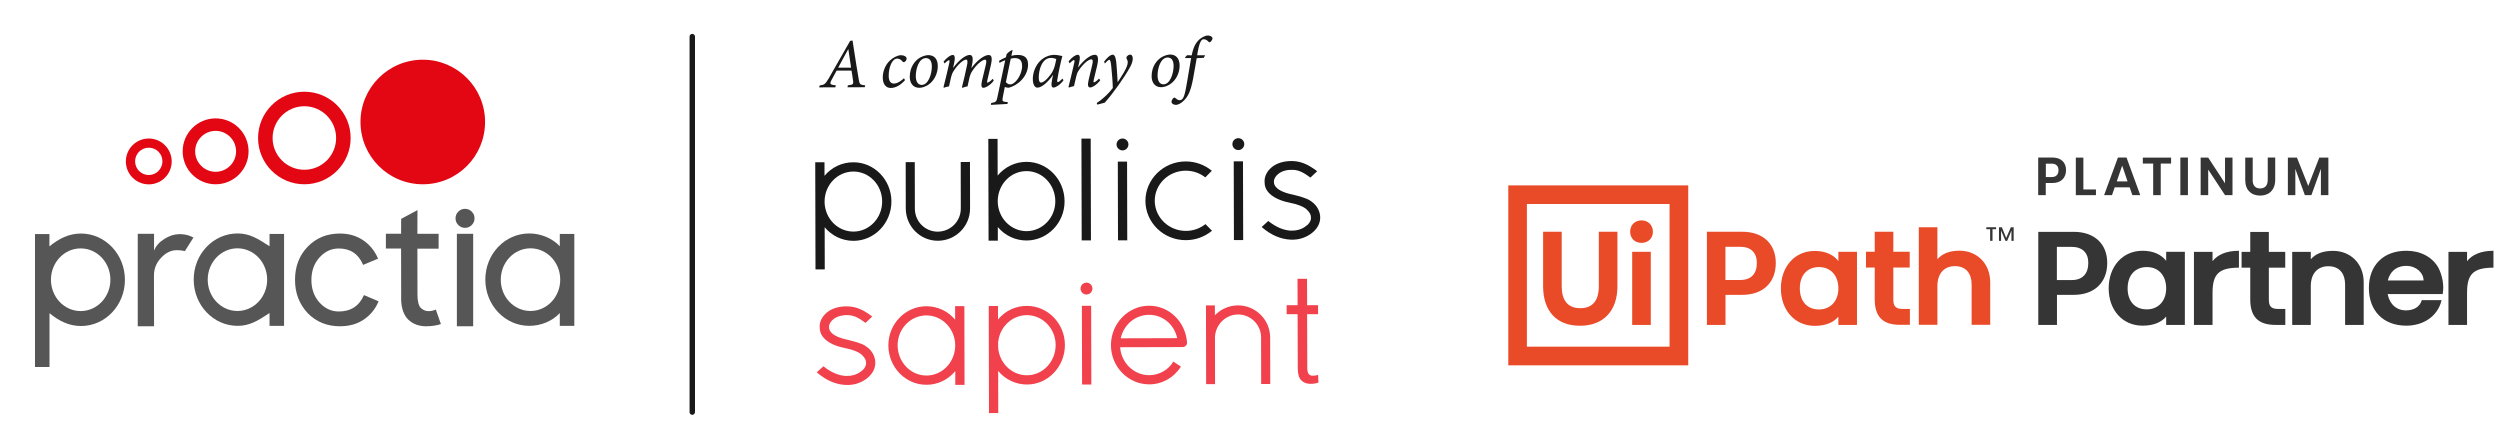 <?xml version="1.0" encoding="UTF-8"?>
<svg xmlns="http://www.w3.org/2000/svg" xmlns:xlink="http://www.w3.org/1999/xlink" version="1.1" id="a" x="0px" y="0px" viewBox="0 0 2943.9 524.3" style="enable-background:new 0 0 2943.9 524.3;" xml:space="preserve">
<style type="text/css">
	.st0{fill:#191919;}
	.st1{fill:#F1414D;}
	.st2{fill:#565656;}
	.st3{fill:#E30613;}
	.st4{fill:#E94A28;}
	.st5{fill:#343534;}
</style>
<path class="st0" d="M1419.5,263.9c-6.3,5-14.3,8-23,8c-20.2,0-36.6-15.8-36.7-35.4c-0.1-19.5,16.3-35.5,36.5-35.5  c8.7,0,16.7,2.9,23,7.9l7.7-7.8c-8.3-6.9-19.1-11-30.8-11c-26.2,0.1-47.4,20.9-47.4,46.5c0.1,25.6,21.4,46.3,47.6,46.2  c11.7,0,22.5-4.2,30.8-11.1L1419.5,263.9L1419.5,263.9z"></path>
<path class="st1" d="M1279.4,346.8c3.8,0,7-3.1,7-7c0-3.9-3.2-7-7-7c-3.8,0-7,3.1-7,7C1272.4,343.7,1275.6,346.9,1279.4,346.8z"></path>
<rect x="1274.1" y="360.1" transform="matrix(1 -2.443451e-03 2.443451e-03 1 -0.989 3.128)" class="st1" width="10.9" height="92.7"></rect>
<path class="st0" d="M1049.7,237.1c-0.1-25.4-20.2-46.1-44.9-46c-13.2,0-25.4,5.8-33.9,15.9l0-15.9l-10.9,0l0.3,126.1l10.9,0  l-0.1-49.6c8.5,10.2,20.8,16,33.9,16C1029.7,283.6,1049.8,262.7,1049.7,237.1z M1005,272.7c-18.3,0-33.2-14.9-34-34v-1.4  c0-19.4,15.1-35.2,33.8-35.3c18.7-0.1,33.9,15.7,34,35.1C1038.9,256.7,1023.7,272.7,1005,272.7L1005,272.7z"></path>
<path class="st1" d="M1091,453.1c13.2,0,25.4-5.9,33.9-16.1l0,16.2l10.9,0l-0.2-92.7l-10.9,0l0,15.9c-8.5-10.1-20.7-15.8-33.9-15.8  c-24.7,0.1-44.8,20.8-44.7,46.2C1046.2,432.4,1066.3,453.2,1091,453.1L1091,453.1z M1057,406.7c-0.1-19.4,15.1-35.2,33.8-35.3  c18.7,0,33.9,15.7,34,35.1v1.5c-0.7,19.1-15.5,34.2-33.8,34.2C1072.3,442.3,1057.1,426.3,1057,406.7z"></path>
<path class="st1" d="M1254,406.2c-0.1-25.4-20.2-46-44.9-46c-13.2,0-25.4,5.8-33.9,16l0-15.9l-10.9,0l0.3,126.1l10.9,0l-0.1-49.6  c8.5,10.2,20.8,16,33.9,16C1234,452.8,1254,431.9,1254,406.2L1254,406.2z M1209.3,441.9c-18.3,0-33.2-14.9-34-34v-1.5  c-0.1-19.4,15.1-35.2,33.8-35.3c18.7,0,33.9,15.7,34,35.1C1243.1,425.9,1228,441.9,1209.3,441.9L1209.3,441.9z"></path>
<path class="st0" d="M1131.3,190.8l0.1,54.7c0,15.1-11.9,27.1-27.2,27.3c-15.1-0.1-26.9-12.1-26.9-27.2l-0.1-54.7l-10.7,0l0.1,54.7  c0.1,20.9,16.9,37.9,37.7,37.9c21,0,38.1-17.1,38-38.1l-0.1-54.7L1131.3,190.8L1131.3,190.8z"></path>
<path class="st0" d="M1208.7,190.6c-13.2,0-25.4,5.9-33.9,16.1l-0.1-43.2l-10.9,0l0.3,119.9l10.9,0l0-16  c8.5,10.1,20.7,15.8,33.9,15.8c24.7-0.1,44.8-20.8,44.7-46.2C1253.5,211.3,1233.4,190.5,1208.7,190.6L1208.7,190.6z M1242.7,236.9  c0.1,19.4-15.1,35.2-33.8,35.3c-18.7,0-33.9-15.7-34-35.1v-1.4c0.7-19.1,15.5-34.2,33.8-34.2  C1227.4,201.4,1242.6,217.3,1242.7,236.9z"></path>
<path class="st0" d="M1321.8,177.1c3.8,0,7-3.1,7-7c0-3.9-3.2-7-7-7s-7,3.1-7,7C1314.8,173.9,1317.9,177.1,1321.8,177.1z"></path>
<rect x="1316.4" y="190.3" transform="matrix(1 -2.443451e-03 2.443451e-03 1 -0.574 3.231)" class="st0" width="10.9" height="92.7"></rect>
<path class="st0" d="M1458.2,176.7c3.8,0,7-3.1,7-7c0-3.9-3.2-7-7-7c-3.8,0-7,3.1-7,7C1451.2,173.6,1454.4,176.7,1458.2,176.7z"></path>
<rect x="1452.9" y="190" transform="matrix(1 -2.443451e-03 2.443451e-03 1 -0.573 3.564)" class="st0" width="10.9" height="92.7"></rect>
<path class="st1" d="M1457.8,359.6c-10.3,0-20.1,4.3-27.2,11.7l0-11.7l-10.5,0l0.2,92.7l10.5,0l-0.1-54.9  c0.3-14.9,12.5-27.1,27.2-27.1c14.9,0,27.1,12.1,27.1,27l0.1,54.9l10.7,0l-0.1-54.9C1495.6,376.5,1478.6,359.6,1457.8,359.6  L1457.8,359.6z"></path>
<path class="st1" d="M1552.1,441.5l-1.1,0.3c-1,0.3-2.8,0.6-5.3,0.6c-4.4,0-6.3-2.8-6.3-9.3l-0.2-63.1l12.9,0l0-10.6l-12.9,0  l-0.1-31.1l-11.2,0l0.1,31.1l-12.9,0l0,10.6l12.9,0l0.2,63.4c0,7,1.3,11.5,4,14.3c2.5,2.8,6.3,4.3,11,4.3c3.5,0,6.7-0.5,8.8-1.4  l0.6-0.2L1552.1,441.5L1552.1,441.5z"></path>
<path class="st1" d="M1381.7,425.8c-5.9,9.9-16.8,16-28.4,16c-18,0-32.9-14.3-34.3-32.9l73.5-0.2c3,0,5.3-2.2,5.3-5V403  c-2-24.5-21.2-43-44.7-43c-24.8,0.1-44.9,21-44.9,46.6c0.1,25.4,20.3,46,45.1,46c15.2,0,29.1-7.9,37.3-20.9L1381.7,425.8  L1381.7,425.8z M1353.2,370.7c16,0,29.7,11.5,33,27.5l-66.5,0.2C1323.3,382.1,1336.9,370.8,1353.2,370.7z"></path>
<path class="st1" d="M1021,408.7c0,0-2.8-2.2-5.9-3.5c-3.1-1.3-7.5-2.8-16.5-5c-1.2-0.3-2.4-0.5-3.6-0.8c-6.1-1.5-10.9-3.5-14.3-6.1  c-3.4-2.9-4.6-5.3-4.5-8.5c0.1-3.4,2.2-6.8,5.8-9.4c4.1-3,10.1-4.6,16.8-4.3c7.7,0.3,13.5,4.1,19.8,8.7l0.6,0.4l7.9-7.4  c-1-0.9-1.2-1-3.8-2.9c-6.2-4.2-13.9-8.6-24.2-9.1c-8.9-0.4-16.9,1.5-23,5.4c-6.7,4.5-10.9,11.1-10.9,18.1c0,5.2,1,10,6.2,15  c6.2,6,15.9,9.1,24.7,10.8c7.6,1.5,14.6,4.2,18.1,7.1c4.2,3.9,5.7,6.6,5.7,10.7c-0.2,3.8-2.7,7.5-6.9,10.1  c-4.3,3.2-10.4,4.9-16.8,4.7c-8.4-0.4-17.2-4-26-10.9l-0.6-0.5l-7.8,7.1l0.8,0.7c10.3,8.8,21.4,13.6,33.2,14.2  c8.8,0.4,16.5-1.8,23.4-6.5c7.2-5,11.2-11.5,11.5-18.6C1031.1,420.8,1027.3,413.2,1021,408.7L1021,408.7z"></path>
<path class="st0" d="M1544.9,237.7c0,0-2.8-2.2-5.9-3.5c-3.1-1.3-7.4-2.8-16.5-5c-1.2-0.3-2.4-0.6-3.6-0.8  c-6.1-1.5-10.9-3.5-14.3-6.1c-3.4-2.9-4.6-5.3-4.5-8.6c0.1-3.4,2.2-6.8,5.8-9.4c4.1-3.1,10.1-4.6,16.8-4.3  c7.7,0.3,13.5,4.1,19.8,8.7l0.6,0.4l7.9-7.4c-1-0.9-1.2-1.1-3.8-2.9c-6.2-4.2-13.9-8.6-24.2-9.1c-8.9-0.4-16.9,1.5-23,5.4  c-6.7,4.5-10.9,11.1-10.9,18.1c-0.1,5.2,1,10.1,6.2,15c6.2,5.9,15.9,9.1,24.7,10.8c7.6,1.4,14.6,4.2,18.1,7.1  c4.2,3.9,5.7,6.6,5.7,10.7c-0.2,3.8-2.7,7.5-6.9,10.1c-4.3,3.2-10.4,4.9-16.8,4.7c-8.4-0.4-17.2-4-26-10.9l-0.6-0.5l-7.8,7.1  l0.8,0.7c10.3,8.8,21.4,13.6,33.2,14.2c8.8,0.4,16.4-1.8,23.4-6.5c7.2-5,11.2-11.5,11.5-18.6C1555,249.8,1551.2,242.3,1544.9,237.7  L1544.9,237.7z"></path>
<rect x="1273.6" y="163.2" transform="matrix(1 -2.443451e-03 2.443451e-03 1 -0.541 3.126)" class="st0" width="10.9" height="119.9"></rect>
<path class="st0" d="M1018.3,102.7l-20.3,0.1l0.4-2.3c6-0.7,6.7-1.4,6.2-5c-0.4-3.4-1.1-7.6-1.9-12.4l-17.5,0  c-1.4,2.7-4.2,7.5-6.1,11.2c-2.6,4.9-1.3,5.5,5.1,6.2l-0.5,2.3l-19.1,0.1l0.6-2.3c5.3-0.7,6.4-1.2,10.5-8l25.4-44.5l2.8-0.4  c3.7,24.4,5.6,35.6,7.3,45.7c0.9,5.8,1.6,6.6,7.7,7.1L1018.3,102.7L1018.3,102.7z M999,58h-0.2c-4.2,7.8-8.5,15.3-11.8,21.7l15.2,0  L999,58L999,58z"></path>
<path class="st0" d="M1065.7,94.4c-5.1,5.8-11.1,9.2-16.8,9.2c-5.6,0-9.4-4.4-9.4-12.3c0-6.9,2.8-14.8,8.4-20  c3.9-3.7,9.3-6.3,13.2-6.3c3.7,0,6.4,1.9,6.5,3.8c0.1,1.6-1.2,3.8-2.8,4.3c-0.7,0.3-1.2,0.2-1.9-0.5c-1.9-2.3-3.8-3.6-6.3-3.6  c-6.3,0-10.1,10.5-10.1,20.3c0,6.1,2.3,9.2,6.2,9.1c4.4,0,9.3-3.8,11.8-6.3L1065.7,94.4L1065.7,94.4z"></path>
<path class="st0" d="M1104.3,77.9c0,8.7-4.3,17.6-11.6,22.2c-3,1.8-6.5,3.3-10.2,3.3c-7.9,0-11.2-6.3-11.2-12.9  c0-11.5,6.1-19.7,13.3-23.3c2.7-1.3,6.1-2.3,8.6-2.3C1100.2,65,1104.3,69.5,1104.3,77.9L1104.3,77.9z M1078.4,89.6  c0,6.2,2.4,10.4,6.9,10.4c7.9,0,12-12.8,12-21.8c0-6.9-3-9.8-7-9.8C1082,68.5,1078.4,81,1078.4,89.6L1078.4,89.6z"></path>
<path class="st0" d="M1164,64.8c2.7,0,5.3,1.2,2.8,11.9c-1.2,5.2-2.9,12.2-4.1,17.5c-0.5,2.2-0.5,3.1,0.1,3.1c0.8,0,3.2-1.2,6.2-4.5  l1.2,2.1c-4.2,5.7-9.8,8.5-12.2,8.5c-2.1,0-3.2-2-1.5-9c1.4-5.8,3.1-12.7,4.4-18.3c1.1-4.6,0.4-5.8-1-5.8c-2.7,0-9.6,4.7-15.3,13.8  c-1.5,2.3-2.2,4.2-2.9,6.9c-0.7,3.2-1.7,7.4-2.4,10.8c-2.2,0.2-4.3,1-6,1.6l-0.6-0.6c2.1-8.5,4.1-16.5,5.8-25c1.2-5.2,1-7.6-0.9-7.6  c-2.8,0-9.4,5-14.9,13.8c-1.4,2.2-2.2,4.4-2.8,7c-0.7,3.2-1.7,7.3-2.4,10.7c-2.2,0.3-4.4,1-6,1.6l-0.5-0.6  c2.1-8.5,4.8-19.3,6.8-28.4c0.6-2.8,0.3-3.4-0.3-3.4c-1,0-3.2,1.8-5.3,3.8l-1.1-2.2c3.8-4.6,8.1-7.8,10.9-7.8c2.3,0,3,3.3,1.5,9.7  l-1.2,5.7c7.6-10.5,15.4-15.4,19.5-15.4c2.9,0,4.9,2.2,2.6,12.8l-0.6,2.8C1151.2,70.1,1159.7,64.8,1164,64.8L1164,64.8z"></path>
<path class="st0" d="M1190.9,65.7c2.3-0.7,5.3-1,7.6-1c8.7,0,12.1,4.1,12.1,11.4c0,5.7-2.3,12.2-7.1,17.5  c-4.1,4.7-10.1,8.3-15.5,9.7c-1.3,0-3.2-0.2-4.8-0.8l-2.3,11.7c-0.9,4.7-0.6,5.5,3.5,5.8l2.3,0.2l-0.3,2.2l-19.6,1.1l0.4-2.2  c5.7-1,6.2-1.7,7.3-6.8c3.1-14.6,6.2-29.3,9.2-43.6c-2.6,0.9-4.7,2-6.7,3.1l-0.6-2.3c2.3-1.6,5.2-3,8.1-4.2l0.9-3.8  c1.5-1.8,4.2-3.8,6.2-4.8l0.8,0.5L1190.9,65.7L1190.9,65.7z M1184.5,96.7c1,1.3,3,2.8,5.1,2.7c5.9,0,14-11.2,14-21.8  c0-7.3-3.9-9.2-8.8-9.2c-1.4,0-2.9,0.3-4.6,0.7C1188.6,77.3,1186.3,88.4,1184.5,96.7L1184.5,96.7z"></path>
<path class="st0" d="M1252.3,94.6c-4.1,5.5-9.2,8.5-11.6,8.5c-2.3,0-3.3-1.9-1.8-9.5l1.2-5.7c-3.1,5.1-7.5,9.2-10,11.3  c-2.7,2.2-5.8,4-8.6,4c-2.9,0-5.3-3.6-5.3-10.3c0-7.8,3.5-16.5,9.2-21.7c4.3-4,10.3-6.6,15.9-6.6c4.2,0,8.1,1.2,9.7,1.4  c-1.5,5.2-4.4,18.1-5.9,27.5c-0.4,2.3-0.2,3.2,0.4,3.2c1,0,2.7-1.1,5.7-4.2L1252.3,94.6L1252.3,94.6z M1237.2,87.7  c1.8-2.3,4-6.5,4.8-10c0.8-3.2,1.6-6.2,1.8-8.2c-1.2-0.6-3.9-1.3-6.3-1.3c-9.8,0-14.4,12.7-14.3,23.5c0,3.3,0.9,5.5,2.6,5.5  C1228.3,97.2,1232,94.7,1237.2,87.7L1237.2,87.7z"></path>
<path class="st0" d="M1295.6,94.5c-4.4,5.8-9.5,8.5-11.9,8.5c-2.2,0-3.4-2-1.8-8.8c1.5-5.9,2.9-11.8,4.1-17.1c1.3-5.4,1-7.2-1.1-7.2  c-2.8,0-9.2,4.7-14.8,13.3c-1.5,2.2-2.2,4.4-2.8,7c-0.8,3.2-1.9,7.8-2.6,11.2c-2.1,0.4-4.3,1.1-5.9,1.7l-0.6-0.6  c2.3-9.1,4.7-19.2,6.8-28.5c0.6-2.6,0.2-3.3-0.4-3.3c-0.9,0-3,1.8-5.1,3.8l-1.2-2.2c3.8-4.8,8.1-7.8,10.9-7.8  c2.4,0,3.1,2.9,1.4,10.2l-1.2,4.9c7.4-9.7,14.9-15.1,19.8-15.1c2.8,0,5.3,1.9,2.7,13.1c-1.1,4.6-2.6,11-3.9,16.2  c-0.5,2.2-0.5,3.2,0.1,3.2c0.8,0,3.2-1.3,6.1-4.5L1295.6,94.5L1295.6,94.5z"></path>
<path class="st0" d="M1300.1,72.7c2.6-3.8,7.2-8.3,10.2-8.3c3,0,4,5.3,4.5,12.6c0.6,7.2,1,14.5,1.3,19.8c3.7-5.6,12-17.4,11.9-23.5  c0-1.7-0.8-3.2-1.3-4.1c-0.4-1-0.4-1.8,0.3-2.7c0.8-1.1,2.5-2.2,3.8-2.2c1.9,0,3.1,1.8,3.1,4.6c0,2.3-0.8,5.8-2.9,9.6  c-6.7,12.4-20.6,31.9-30.1,42.4l-8.7,2.3l-0.8-1.9c8.3-5.3,14.9-12.2,19-17.7c-0.1-6.7-1.1-18.6-1.9-26.2c-0.5-5.1-1.3-7-2.2-7  c-0.9,0-3.2,1.9-5.2,4.4L1300.1,72.7L1300.1,72.7z"></path>
<path class="st0" d="M1389.1,77.2c0,8.7-4.3,17.6-11.6,22.2c-3,1.8-6.5,3.3-10.2,3.3c-7.9,0-11.2-6.3-11.2-12.9  c0-11.5,6.1-19.7,13.3-23.3c2.7-1.3,6.1-2.3,8.6-2.3C1384.9,64.3,1389,68.8,1389.1,77.2L1389.1,77.2z M1363.1,88.9  c0,6.2,2.4,10.4,6.9,10.4c7.9,0,12-12.8,12-21.8c0-6.9-3-9.8-7-9.8C1366.7,67.8,1363.1,80.3,1363.1,88.9L1363.1,88.9z"></path>
<path class="st0" d="M1403.3,65.2c1.2-6.2,3.1-12.3,7.1-16.8c3.8-4.3,8.7-6.6,12.1-6.6c2.9,0,5.3,1.7,5.3,3.4c0,1.2-1.4,3.3-2.5,4.2  c-0.7,0.5-1.3,0.6-1.9,0c-1.9-2.1-4-3.2-5.8-3.2c-3.2,0-5.4,3.5-7.9,18.9l9.4,0l-1.6,3c-1.4,0.1-6.1,0.4-8.3,0.4  c-1.6,9.2-2.5,14.5-4.3,24.3c-2.8,14.7-5.9,20.5-10.4,25.2c-3.7,4-7.7,5.5-9.7,5.5c-3.1,0-5.3-1.6-5.3-3.7c0-1.4,1.2-3.6,2.6-4.6  c0.6-0.4,1.2-0.4,1.6,0c1.7,1.4,3.3,2.8,5.4,2.8c4.7,0,6.1-5.8,8.9-22.4c2-11.3,3.3-19,4.6-27.2l-7.1,0l0.1-1l2.3-2.4L1403.3,65.2  L1403.3,65.2z"></path>
<path class="st2" d="M95.3,275c-13.9,0-25.7,5.8-37.1,15.1v-14.5H41.2v156.6h17.1v-63.4c11.4,9.4,23.2,15.1,37.1,15.1  c28.6,0,51.7-24.4,51.7-54.4C147.1,299.4,123.9,275,95.3,275 M95,366.3c-19.3,0-35-16.5-35-36.9c0-20.4,15.7-36.9,35-36.9  s35,16.5,35,36.9S114.3,366.3,95,366.3"></path>
<path class="st2" d="M181.4,384.2h-19.2V275.3h19.2v20c1.9-5.4,5.9-10,12-13.9c6.1-3.8,12-5.7,17.8-5.7c9.7,0,14.6,3.1,16.6,4  l-10.1,16c-1.4-0.3-4.4-1.1-9.6-1.1c-7.2,0-13.5,3.5-18.8,9.4c-5.4,5.8-8,12.7-8,20.4L181.4,384.2L181.4,384.2z"></path>
<path class="st2" d="M279.8,274.9c13.9,0,23.4,5.8,37.6,15.1v-14.5h17.1v108.2h-17.1v-15.1c-14.2,9.4-23.7,15.1-37.6,15.1  c-28.6,0-51.7-24.4-51.7-54.5S251.2,274.9,279.8,274.9 M279.6,366.2c19.3,0,35-16.5,35-36.9c0-20.4-15.7-36.9-35-36.9  s-35,16.5-35,36.9C244.6,349.8,260.3,366.2,279.6,366.2"></path>
<path class="st2" d="M623.2,274.9c13.9,0,27.4,5.8,36,15.1v-14.5h17.1v108.2h-17.1v-15.1c-8.5,9.4-22.1,15.1-36,15.1  c-28.6,0-51.7-24.4-51.7-54.5S594.6,274.9,623.2,274.9 M624.7,366.2c19.3,0,35-16.5,35-36.9c0-20.4-15.7-36.9-35-36.9  s-35,16.5-35,36.9C589.6,349.8,605.3,366.2,624.7,366.2"></path>
<path class="st2" d="M400.2,384.2c-15.2,0-27.8-5.2-37.9-15.5c-9.9-10.6-14.9-23.6-14.9-39.1c0-15.8,5-28.8,14.9-39.1  c10-10.3,22.7-15.5,37.9-15.5c10.5,0,19.6,2.6,27.4,7.9c7.8,5.2,13.7,12.5,17.6,21.7l-17.6,7.3c-5.4-12.8-15-19.3-28.7-19.3  c-8.8,0-16.4,3.6-22.8,10.7c-6.3,7.1-9.4,15.9-9.4,26.4c0,10.5,3.1,19.3,9.4,26.4c6.4,7.1,14,10.7,22.8,10.7  c14.1,0,24-6.4,29.7-19.3l17.2,7.3c-3.8,9.2-9.7,16.4-17.7,21.7S410.8,384.2,400.2,384.2"></path>
<path class="st2" d="M501.7,384.2c-8.4,0-15.3-2.6-20.8-7.7c-5.5-5.1-8.3-14-8.5-23.2l-0.1-60.6h-17.9v-17.5h17.9l0.1-17.5  l19.2-10.3l-0.1,27.9h25v17.5h-25l0.1,54.4c0,6.8,1.3,13.1,4,15.5c2.6,2.4,5.6,3.7,9,3.7c1.5,0,3-0.2,4.5-0.5  c1.5-0.4,2.8-0.8,4.1-1.4l6,17.1C514.2,383.3,508.4,384.2,501.7,384.2"></path>
<path class="st3" d="M253.9,139.4c-21.4,0-38.8,17.4-38.8,38.8c0,21.4,17.4,38.8,38.8,38.8c21.4,0,38.8-17.4,38.8-38.8  C292.7,156.7,275.3,139.4,253.9,139.4 M253.9,202.3c-13.3,0-24.1-10.8-24.1-24.1c0-13.3,10.8-24.1,24.1-24.1  c13.3,0,24.1,10.8,24.1,24.1C278,191.5,267.2,202.3,253.9,202.3"></path>
<path class="st3" d="M175.2,163.1c-14.9,0-27,12.1-27,27c0,14.9,12.1,27,27,27c14.9,0,27-12.1,27-27  C202.1,175.2,190.1,163.1,175.2,163.1 M175.2,206.1c-8.9,0-16.1-7.2-16.1-16.1s7.2-16.1,16.1-16.1c8.9,0,16.1,7.2,16.1,16.1  C191.2,198.9,184,206.1,175.2,206.1"></path>
<path class="st3" d="M358.4,108c-30.1,0-54.5,24.4-54.5,54.5s24.4,54.5,54.5,54.5c30.1,0,54.5-24.4,54.5-54.5S388.5,108,358.4,108   M358.4,199.9c-20.6,0-37.4-16.7-37.4-37.4c0-20.6,16.7-37.4,37.4-37.4c20.6,0,37.4,16.8,37.4,37.4  C395.8,183.2,379,199.9,358.4,199.9"></path>
<path class="st3" d="M497.9,70.3c-40.5,0-73.4,32.8-73.4,73.3s32.8,73.4,73.4,73.4s73.3-32.8,73.3-73.4  C571.2,103.2,538.4,70.3,497.9,70.3"></path>
<path class="st2" d="M558.8,257.1c0,3.1-1.1,5.7-3.3,7.9c-2.2,2.2-4.8,3.3-7.9,3.3s-5.7-1.1-7.9-3.3c-2.2-2.2-3.3-4.8-3.3-7.9  s1.1-5.7,3.3-7.9s4.8-3.3,7.9-3.3s5.7,1.1,7.9,3.3C557.7,251.3,558.8,254,558.8,257.1 M557.2,384.2H538V275.3h19.2V384.2  L557.2,384.2z"></path>
<path class="st0" d="M815.2,488.5c-1.8,0-3.2-1.5-3.2-3.2V43.1c0-1.8,1.5-3.2,3.2-3.2s3.2,1.5,3.2,3.2v442.1  C818.4,487,817,488.5,815.2,488.5L815.2,488.5z"></path>
<g>
	<path class="st4" d="M1776.1,218.3H1988v211.9h-211.9V218.3z M1798,408.2h168v-168h-168V408.2z M1882.7,272.9h21.9v64.2   c0,29-16.4,46.5-44.2,46.5c-27.2,0-43.3-17.1-43.3-46.5v-64.2h21.9v64.2c0,16.1,6.7,25.8,21.9,25.8c14.7,0,21.8-9.2,21.8-25.8   V272.9z M1946.4,272.9c0,7.8-5.7,13.1-13.4,13.1c-7.8,0-13.4-5.3-13.4-13.1c0-8,5.7-13.4,13.4-13.4   C1940.7,259.5,1946.4,265,1946.4,272.9 M1922,296.5h21.9v86.1H1922V296.5z M2091.1,309.7c0,23.5-15.6,37.5-39.4,37.5h-19.8v35.4   h-21.9V272.9h41.7C2075.9,272.9,2091.1,287.1,2091.1,309.7 M2068.8,309.7c0-12-6.9-19.1-19.5-19.1h-17.5v39.1h17.5   C2061.9,329.7,2068.8,322.6,2068.8,309.7 M2164.8,296.5h21.9v86.1h-21.9v-9.7c-5.8,6.9-15,10.8-27.9,10.8   c-23.3,0-39.8-18.4-39.8-44c0-25.5,16.1-44.2,39.8-44.2c12.6,0,22.1,4.4,27.9,11.9V296.5z M2164.8,339.6c0-14.8-8.8-25.1-22.8-25.1   c-14,0-22.6,9.7-22.6,25.1c0,14.3,7.8,24.8,22.6,24.8C2155.4,364.4,2164.8,354.6,2164.8,339.6 M2240.3,363.8h8.7v18.7h-11.5   c-20.9,0-29.9-9.9-29.9-30.2V315h-10.3v-18.6h10.3v-23.5h21.9v23.5h19.3V315h-19.3v37.5C2229.5,360.1,2231.8,363.8,2240.3,363.8    M2343.6,332.5v50h-21.9V335c0-13.1-6.7-21.6-19.6-21.6c-12.9,0-20.7,8.8-20.7,23.5v45.6h-21.9V267.6h21.9v37.7   c5.5-6.5,14.1-10.1,26-10.1C2327.7,295.2,2343.6,309.9,2343.6,332.5"></path>
	<polygon class="st5" points="2339,267.6 2350.5,267.6 2350.5,269.9 2346.3,269.9 2346.3,283.6 2343.5,283.6 2343.5,269.9    2339,269.9  "></polygon>
	<polygon class="st5" points="2371.2,267.6 2371.2,283.6 2368.6,283.6 2368.6,271.5 2363.6,283.6 2361.5,283.6 2356.4,271.5    2356.4,283.6 2353.9,283.6 2353.9,267.6 2357.3,267.6 2362.4,280.2 2367.9,267.6  "></polygon>
	<path class="st5" d="M2422.2,347.2v35.4h-22V273h41.8c24.2,0,39.4,14.1,39.4,36.6c0,23.4-15.5,37.6-39.4,37.6H2422.2z    M2459.1,309.6c0-12-7-18.9-19.6-18.9h-17.4v39.1h17.4C2452.1,329.8,2459.1,322.5,2459.1,309.6"></path>
	<path class="st5" d="M2572.8,296.6v86h-22v-9.8c-5.7,6.8-15.1,10.7-27.8,10.7c-23.5,0-39.9-18.3-39.9-43.9   c0-25.5,16.1-44.3,39.9-44.3c12.4,0,21.9,4.3,27.8,11.8v-10.6H2572.8z M2550.8,339.6c0-14.9-8.7-25.1-22.7-25.1   c-14,0-22.7,9.8-22.7,25.1c0,14.3,7.8,24.7,22.7,24.7C2541.4,364.3,2550.8,354.5,2550.8,339.6"></path>
	<path class="st5" d="M2636.5,295.3v19.9c-25,0-31.1,8.7-31.1,30v37.4h-21.9v-86h21.9v10.9C2611.3,300.1,2621.2,295.3,2636.5,295.3"></path>
	<path class="st5" d="M2691.1,363.8v18.8h-11.5c-20.8,0-29.8-9.9-29.8-30.1v-37.3h-10.2v-18.6h10.2v-23.5h21.9v23.5h19.3v18.6h-19.3   v37.4c0,7.6,2.3,11.2,10.7,11.2H2691.1z"></path>
	<path class="st5" d="M2783.4,332.6v50h-21.9v-47.5c0-13-6.7-21.6-19.7-21.6c-12.9,0-20.7,8.8-20.7,23.4v45.7h-21.9v-86h21.9v8.7   c5.6-6.5,14.1-9.9,26.1-9.9C2767.4,295.3,2783.4,309.9,2783.4,332.6"></path>
	<path class="st5" d="M2876.4,346.3h-64.8c2.5,12.7,11,19.2,21.3,19.2c9.3,0,16.6-3.9,18.9-12.1h23.3c-4.3,18.9-21.3,30.1-41.5,30.1   c-27.3,0-44.1-17.7-44.1-44.3c0-27,17.2-43.9,44.1-43.9c16.6,0,30.3,7.1,37.6,19.7C2876.1,324.4,2878.3,336,2876.4,346.3    M2853.9,330.3c0-9-8.7-17.2-20.2-17.2c-13.3,0-19.7,8.2-21.9,17.2H2853.9z"></path>
	<path class="st5" d="M2936.2,295.3v19.9c-25,0-31.1,8.7-31.1,30v37.4h-21.9v-86h21.9v10.9C2911,300.1,2921,295.3,2936.2,295.3"></path>
	<path class="st5" d="M2409,215.5v14.3h-8.9v-44.3h16.9c9.8,0,15.9,5.7,15.9,14.8c0,9.5-6.3,15.2-15.9,15.2H2409z M2424,200.4   c0-4.8-2.8-7.7-7.9-7.7h-7v15.8h7C2421.1,208.5,2424,205.6,2424,200.4"></path>
	<polygon class="st5" points="2468.1,223.1 2468.1,229.8 2444.4,229.8 2444.4,185.6 2453.3,185.6 2453.3,223.1  "></polygon>
	<path class="st5" d="M2507.8,220.6h-17.6l-3.2,9.2h-9.3l16.3-44.3h10.1l16.2,44.3h-9.3L2507.8,220.6z M2492.6,213.6h12.7L2499,195   L2492.6,213.6z"></path>
	<polygon class="st5" points="2556.6,192.6 2544.4,192.6 2544.4,229.8 2535.5,229.8 2535.5,192.6 2523.3,192.6 2523.3,185.6    2556.6,185.6  "></polygon>
	<rect x="2567.5" y="185.5" class="st5" width="8.9" height="44.3"></rect>
	<polygon class="st5" points="2620.1,229.8 2600.3,199.7 2600.3,229.8 2591.4,229.8 2591.4,185.6 2600.3,185.6 2620.1,215.9    2620.1,185.6 2628.9,185.6 2628.9,229.8  "></polygon>
	<path class="st5" d="M2652.6,211.5c0,3.5,0.7,6.1,2.3,7.8c1.5,1.8,3.7,2.6,6.6,2.6c2.8,0,5-0.9,6.6-2.6c1.5-1.7,2.3-4.3,2.3-7.8   v-26h8.8v26c0,4.1-0.7,7.5-2.3,10.4c-1.6,2.8-3.6,5-6.3,6.3c-2.7,1.4-5.8,2.1-9.2,2.1c-5.3,0-9.5-1.6-12.7-4.8   c-3.2-3.1-4.8-7.8-4.8-13.9v-26h8.8V211.5z"></path>
	<polygon class="st5" points="2741.8,229.8 2733,229.8 2733,198.8 2721.8,229.8 2714.1,229.8 2702.9,198.9 2702.9,229.8    2694.1,229.8 2694.1,185.6 2704.8,185.6 2718.1,219 2731.1,185.6 2741.8,185.6  "></polygon>
</g>
</svg>
